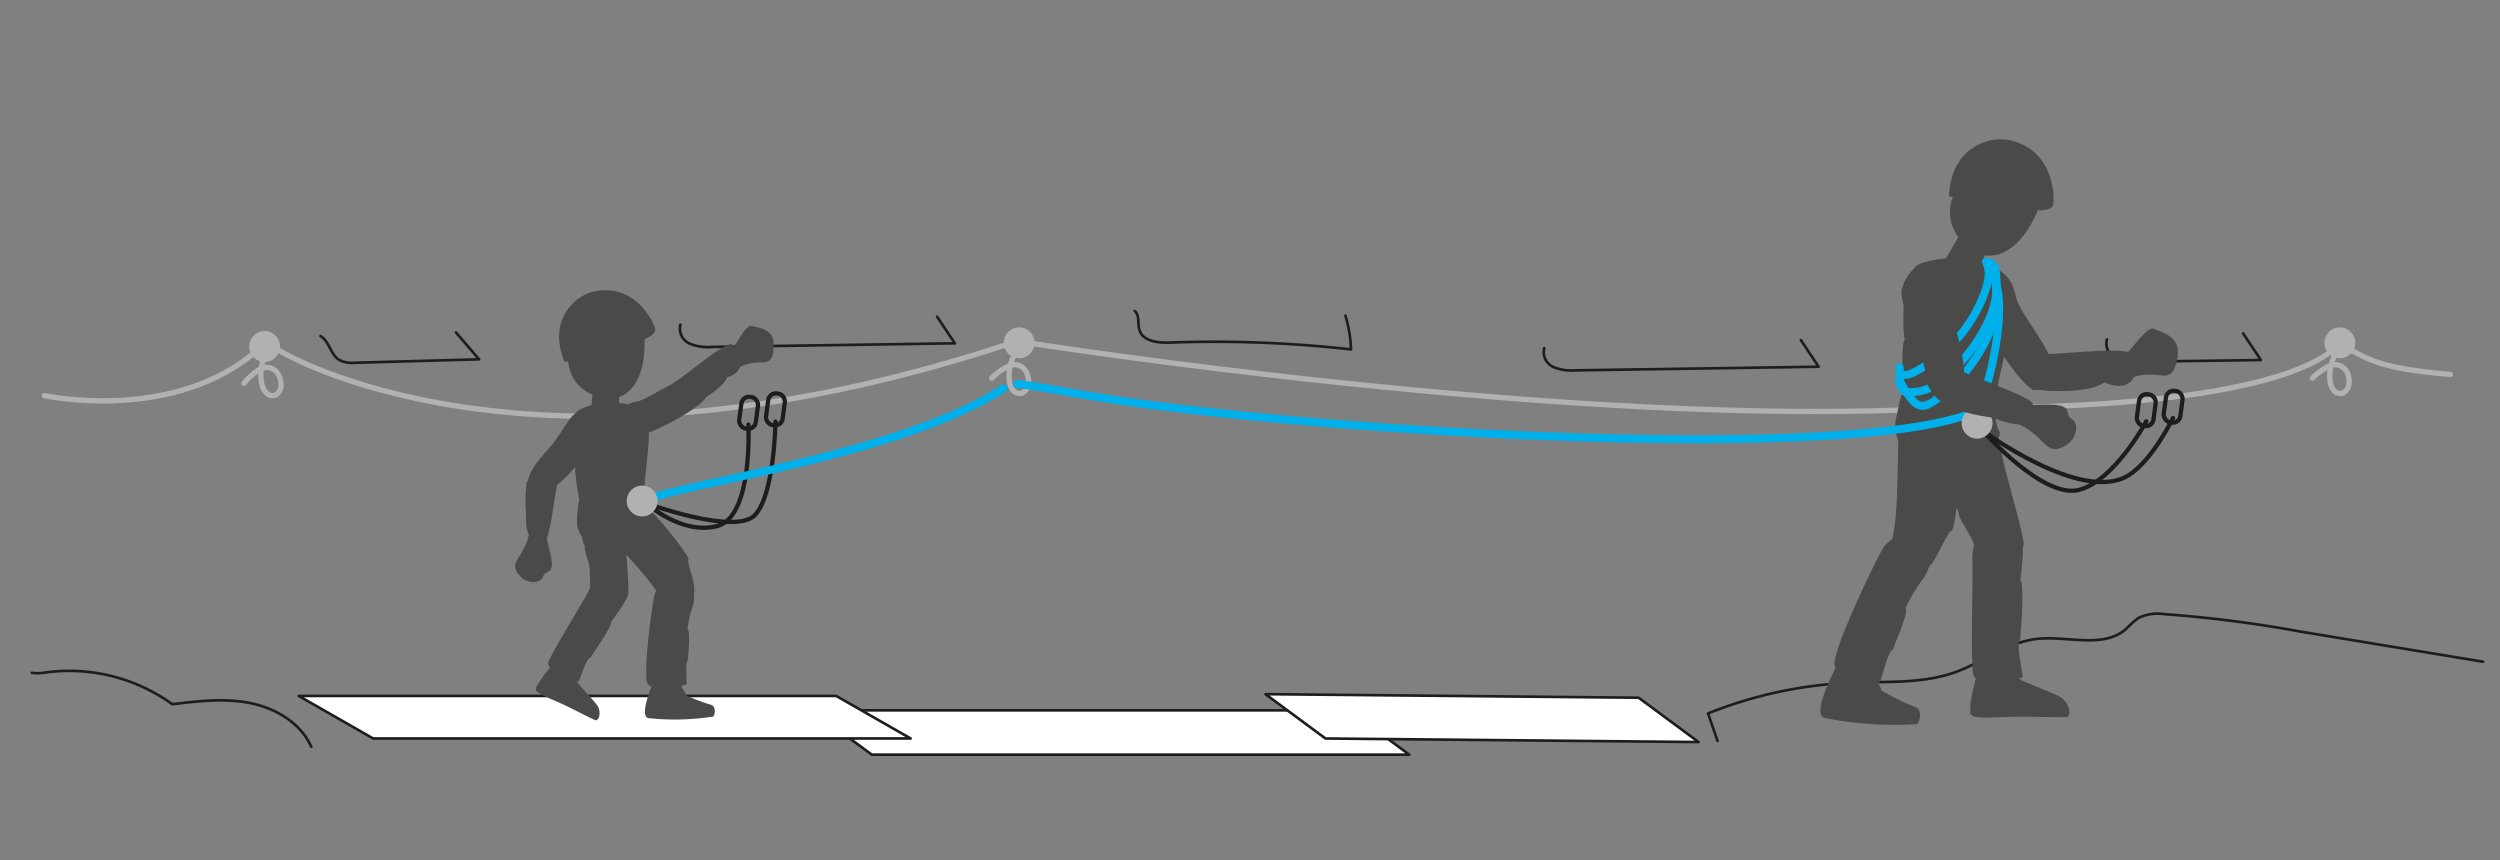 <svg xmlns="http://www.w3.org/2000/svg" viewBox="0 0 469.053 161.443"><rect x="0" y="0" width="469.053" height="161.443" fill="#808080" stroke="none"/><title>via-ferrata-avec-enfant-5</title><g id="Calque_2" data-name="Calque 2"><g id="Calque_1-2" data-name="Calque 1"><path d="M322.246,139.008l-1.78-5.152a81.047,81.047,0,0,1,26.87-5.763c6.577-.267,13.36.241,19.554-1.989,5.165-1.86,9.719-5.567,15.17-6.218,5.733-.685,12.438,1.914,16.813-1.855a20.276,20.276,0,0,1,2.285-2.052,8.194,8.194,0,0,1,4.838-.761,238.263,238.263,0,0,1,25.63,3.283l34.246,5.652" fill="none" stroke="#1d1d1b" stroke-linecap="round" stroke-linejoin="round" stroke-width="0.5"/><path d="M140.41,79.656s.913,17.292-5.837,19.042-13.249-4.25-13.249-4.25,16.499,6,20.249,2.25,3.919-17.6,3.919-17.6" fill="none" stroke="#1d1d1b" stroke-linecap="round" stroke-linejoin="round" stroke-width="0.8"/><path d="M127.662,60.922a3.057,3.057,0,0,0,1.718,3.542,8.91,8.91,0,0,0,4.221.626l45.55-.677-3.335-4.995" fill="none" stroke="#1d1d1b" stroke-linecap="round" stroke-linejoin="round" stroke-width="0.5"/><path d="M289.732,65.315A3.057,3.057,0,0,0,291.45,68.857a8.91,8.91,0,0,0,4.221.626l45.55-.677-3.335-4.995" fill="none" stroke="#1d1d1b" stroke-linecap="round" stroke-linejoin="round" stroke-width="0.5"/><path d="M395.295,63.701a3.057,3.057,0,0,0,1.718,3.542,8.91,8.91,0,0,0,4.221.626c15.183-.226,7.774-.095,22.957-.321l-3.335-4.995" fill="none" stroke="#1d1d1b" stroke-linecap="round" stroke-linejoin="round" stroke-width="0.5"/><circle cx="191.221" cy="64.32" r="2.899" fill="#b1b1b1"/><path d="M186.083,70.942a12.13,12.13,0,0,1,2.458-1.894,3.665,3.665,0,0,1,1.967-.625,2.513,2.513,0,0,1,1.924,1.168,3.607,3.607,0,0,1,.514,2.237,2.089,2.089,0,0,1-1.274,1.966,1.692,1.692,0,0,1-1.711-.698,3.568,3.568,0,0,1-.596-1.842A8.398,8.398,0,0,1,190.722,65.905" fill="none" stroke="#b1b1b1" stroke-linecap="round" stroke-linejoin="round"/><circle cx="439.003" cy="64.32" r="2.899" fill="#b1b1b1"/><path d="M433.865,70.942a12.13,12.13,0,0,1,2.458-1.894,3.665,3.665,0,0,1,1.967-.625,2.513,2.513,0,0,1,1.924,1.168,3.607,3.607,0,0,1,.514,2.237,2.089,2.089,0,0,1-1.274,1.966,1.692,1.692,0,0,1-1.711-.698,3.568,3.568,0,0,1-.596-1.842,8.398,8.398,0,0,1,1.357-5.349" fill="none" stroke="#b1b1b1" stroke-linecap="round" stroke-linejoin="round"/><circle cx="49.645" cy="65.009" r="2.899" fill="#b1b1b1"/><path d="M45.794,71.909a12.13,12.13,0,0,1,2.24-2.147,3.665,3.665,0,0,1,1.889-.833,2.513,2.513,0,0,1,2.038.954,3.607,3.607,0,0,1,.751,2.169A2.089,2.089,0,0,1,51.658,74.144a1.692,1.692,0,0,1-1.776-.51,3.568,3.568,0,0,1-.791-1.768,8.398,8.398,0,0,1,.775-5.463" fill="none" stroke="#b1b1b1" stroke-linecap="round" stroke-linejoin="round"/><path d="M8.311,74.22s24.698,5.389,40.483-8.974" fill="none" stroke="#b1b1b1" stroke-linecap="round" stroke-linejoin="round"/><path d="M52.436,65.79S98.595,94.429,189.603,64.42" fill="none" stroke="#b1b1b1" stroke-linecap="round" stroke-linejoin="round"/><path d="M192.579,64.273S295.278,80.53,363.993,76.592c2.525-.145,61.626,1.305,74.922-11.991,5.129,2.372,6.083,4.432,20.856,5.649" fill="none" stroke="#b1b1b1" stroke-linecap="round" stroke-linejoin="round"/><polygon points="264.409 141.596 163.566 141.596 152.318 133.278 253.161 133.278 264.409 141.596" fill="#fff" stroke="#1d1d1b" stroke-linecap="round" stroke-linejoin="round" stroke-width="0.5"/><polygon points="318.685 139.223 248.681 138.557 237.433 130.239 307.437 130.905 318.685 139.223" fill="#fff" stroke="#1d1d1b" stroke-linecap="round" stroke-linejoin="round" stroke-width="0.5"/><polygon points="170.85 138.557 70.007 138.557 56.057 130.576 156.9 130.576 170.85 138.557" fill="#fff" stroke="#1d1d1b" stroke-linecap="round" stroke-linejoin="round" stroke-width="0.5"/><path d="M111.326,72.067c-.005.479-.42,4.541-.42,4.541s-.405,1.479,2.86,1.961c3.266.481,2.427-1.41,2.427-1.41l-.079-5.142s.371-1.084-2.28-1.461C111.185,70.179,111.333,71.543,111.326,72.067Z" fill="#4a4a49"/><path d="M108.072,127.529c-.083.443,2.877,3.308,4.02,4.859.622.962.495,2.477-.225,2.755-.398.019-3.901-1.93-6.534-3.126-3.032-1.378-5.192-2.082-4.766-2.977a21.209,21.209,0,0,1,3.288-4.495c.855-1.048,1.736-1.67,3.146-.786C108.412,124.643,108.575,124.841,108.072,127.529Z" fill="#4a4a49"/><path d="M114.666,116.699c-.086.063,1.351-1.854,2.025-2.879,1.56-2.842.465-4.166-1.631-4.97-2.096-.803-4.31,1.451-4.507,1.827-1.594,3.054-5.966,9.888-7.611,13.363-.852,1.799,4.279,3.847,5.626,3.818.089.118,1.379-4.335,2.151-4.406C110.72,123.453,114.797,117.62,114.666,116.699Z" fill="#4a4a49"/><path d="M122.578,127.839c-.848,2.181-2.515,6.706-.872,6.903a46.673,46.673,0,0,0,12.068-.295c.313-.068.677-1.775-.269-2.178a32.461,32.461,0,0,1-4.724-1.796c-.253-.643-1.105-1.862-1.293-2.328C126.795,126.421,125.288,123.89,122.578,127.839Z" fill="#4a4a49"/><path d="M129.116,123.738c-.099-.363.526-5.356-.131-5.641a20.638,20.638,0,0,1,1.084-4.634,8.872,8.872,0,0,0,.165-2.286c.444-1.448-2.113-3.067-4.071-3.088-1.757-.018-3.296,3.196-3.36,3.478-.517,2.29-1.979,13.368-1.457,16.355.343,1.96,6.25,1.068,7.447.446.173.092-.342-4.354.324-4.631" fill="#4a4a49"/><path d="M111.368,54.706c-3.436.745-8.775,5.325-5.392,13.284l.637-.26s-.055,5.261,6.098,6.849c4.591,1.184,8.501-2.507,8.217-10.931,0,0,2.363-.915,1.97-2.112C121.718,58.372,117.994,53.269,111.368,54.706Z" fill="#4a4a49"/><path d="M119.723,94.563c2.365-3.075,48.605-8.502,68.564-21.717" fill="none" stroke="#00b0ea" stroke-linecap="round" stroke-linejoin="round" stroke-width="1.5"/><path d="M368.023,43.441c-.252.528-2.8,4.812-2.8,4.812s-1.208,1.429,2.158,3.641c3.369,2.212,3.412-.312,3.412-.312l2.557-5.734s.968-1.01-1.772-2.79C368.838,41.278,368.3,42.865,368.023,43.441Z" fill="#4a4a49"/><path d="M378.369,127.015c.169.622,5.758,2.467,8.192,3.753,1.398.851,2.177,2.879,1.423,3.684-.5.272-6.218-.058-10.349.039-4.757.112-7.974.549-7.982-.868-.079-2.357.694-4.855,1.435-7.827.448-1.88,1.195-3.228,3.559-2.967C377.012,123.091,377.345,123.244,378.369,127.015Z" fill="#4a4a49"/><path d="M379.096,108.865c-.061.139.351-3.259.454-5.009-.095-4.631-2.396-5.491-5.564-4.991-3.168.5-3.965,4.802-3.941,5.409.205,4.918-.335,16.498.107,21.974.229,2.835,7.706,1.779,9.353.783.195.082-1.385-6.351-.479-6.989C379.027,120.042,379.915,109.912,379.096,108.865Z" fill="#4a4a49"/><path d="M399.622,71.007c5.388-2.271,7.711,2.019,8.878-3.648.883-4.308-2.778-4.944-4.654-5.734-1.568.214-4.15,4.322-5.397,5.271C398.449,66.897,394.58,69.802,399.622,71.007Z" fill="#4a4a49"/><path d="M378.122,55.064a12.409,12.409,0,0,0-1.825-2.849c-.88-.826-2.722-1.707-3.918-1.145s-2.865,1.806-2.072,5.154c.948,4.002,8.428,15.765,11.184,16.927,4.392.179,4.651-1.54,3.763-4.552C383.909,64.032,378.215,57.916,378.122,55.064Z" fill="#4a4a49"/><path d="M382.874,73.168c-5.758-1.567-2.542-6.576-.974-6.744,2.844.427,18.186-1.881,18.618.346,1.226,6.318-3.189,6.193-5.673,4.967C391.93,73.923,383.612,73.369,382.874,73.168Z" fill="#4a4a49"/><path d="M379.717,101.974c-.921-5.658-4.102-14.181-5.601-24.219-3.029-8.945-11.254-6.931-11.933,1.735.747.068,1.172,10.038,2.926,11.292-.317.937,2.621,4.991,2.393,5.757.187,1.277,3.52,5.375,2.73,6.263.114,3.634,2.799,5.978,5.904,5.007,2.095-.655,3.327-4.21,3.58-5.835" fill="#4a4a49"/><path d="M375.228,81.127c-3.334-5.539,3.736-19.837,2.659-26.584-1.074-5.837-11.939-7.455-17.937-4.924-3.599,1.939-2.892,13.433-2.582,14.076-.728.771-.357,8.803-.329,9.806-.011-.382-.567,1.167-1.353,5.33-1.22,6.459,8.845,14.227,16.55,7.437.771-.743,2.807-3.15,2.993-5.14C375.14,80.977,375.037,81.318,375.228,81.127Z" fill="#4a4a49"/><path d="M344.533,125.008c-1.489,2.994-4.449,9.217-2.136,9.71a66.691,66.691,0,0,0,17.211,1.144c.454-.056,1.194-2.437-.1-3.134a46.383,46.383,0,0,1-6.49-3.168c-.276-.948-1.331-2.793-1.538-3.48C350.717,123.537,348.901,119.74,344.533,125.008Z" fill="#4a4a49"/><path d="M355.183,121.866c.026-.537,3.086-7.043,2.32-7.722a29.49,29.49,0,0,1,3.524-5.815,12.676,12.676,0,0,0,1.236-3.032c1.245-1.771-.118-4.953-2.769-5.847-2.38-.803-5.893,2.882-6.105,3.238-1.717,2.883-8.608,17.286-9.221,21.574-.402,2.815,6.623,4.068,8.524,3.753.195.202,1.462-6.067,2.49-6.148" fill="#4a4a49"/><path d="M366.068,99.624c.982-.068,1.743-12.243,1.634-14.922,0-.725.063-6.101-.241-6.664-.513-2.341-6.622-9.932-10.952-.946-.733,1.519.145,22.245-2.041,25.595-2.11,4.22,6.536,5.446,8.101,2.926s2.977-5.943,3.499-5.989c-.204.014-.109.012,0,0" fill="#4a4a49"/><path d="M377.041,26.299c-3.717-.836-11.055,1.229-11.363,10.595l.744.035s-2.455,5.146,2.867,9.515c3.971,3.259,9.499,1.417,13.066-6.992,0,0,2.74.18,2.9-1.176C385.539,34.627,384.208,27.911,377.041,26.299Z" fill="#4a4a49"/><path d="M117.139,93.344c.055.253.113.502.151.78-.317,7.096.726,13.376.6,17.386-.392,1.082-1.715,3.359-3.242,3.528-2.263.251-4.702-1.395-4.293-3.906.662-.505.232-3.412.275-4.314.259-.496-1.215-3.674-.872-4.275a4.012,4.012,0,0,1-.522-2.001A44.412,44.412,0,0,0,117.139,93.344Z" fill="#4a4a49"/><path d="M122.009,97.476c-2.823-3.535.763-14.106-.606-18.688-1.283-3.95-8.97-4.071-12.898-1.762-2.318,1.677-.768,9.585-.494,10.003-.434.602.564,6.14.676,6.833-.043-.264-.286.862-.447,3.822-.251,4.593,7.448,9.054,12.167,3.634a7.364,7.364,0,0,0,1.602-3.842C121.933,97.38,121.893,97.626,122.009,97.476Z" fill="#4a4a49"/><path d="M129.157,105.063c.47-.503-4.951-7.099-6.285-8.418a33.495,33.495,0,0,0-3.304-3.296c-1.38-.953-8.741-1.354-6.669,5.312.35,1.127,10.69,11.318,11.17,14.076.934,3.167,6.556-.902,6.155-2.938s-1.313-4.463-1.067-4.736c-.097.104-.05.058,0,0" fill="#4a4a49"/><path d="M138.464,69.068c4.068-2.404,6.394.78,6.713-3.885.239-3.546-2.762-3.658-4.349-4.086-1.233.342-2.854,3.911-3.749,4.807C137.079,65.904,134.296,68.65,138.464,69.068Z" fill="#4a4a49"/><path d="M118.926,75.399a8.684,8.684,0,0,0-2.075,1.14c-.618.575-1.321,1.82-.984,2.682a3.925,3.925,0,0,0,4.122,2.455c2.839-.473,11.406-5.14,12.348-7.01.332-3.059-1.477-4.085-3.622-3.608C125.461,71.782,120.922,75.469,118.926,75.399Z" fill="#4a4a49"/><path d="M129.369,76.207c-3.962,1.318-3.711-3.779-2.862-4.484,1.823-.853,9.868-8.145,10.983-7.015,3.163,3.206.888,5.78-1.036,6.028C135.604,73.14,129.877,76.038,129.369,76.207Z" fill="#4a4a49"/><path d="M102.663,101.329c.109,1.102,1.427,4.421.63,5.6-.306.453-1.172.421-1.379,1.197-.343,1.285-2.877,1.652-4.423-.125-2.289-2.63.742-3.056,1.786-7.856C99.78,98.408,102.312,97.761,102.663,101.329Z" fill="#4a4a49"/><path d="M112.112,80.77c-.149-.052-.184-.112-.229-.062,2.594-2.905-.094-4.635-3.325-3.48-1.644.587-2.953,3.71-4.892,6.078-1.771,2.163-3.763,4.103-3.947,5.375-.385,2.664,1.726,3.887,3.626,2.977,3.169-1.517,6.859-6.996,7.53-8.088a6.927,6.927,0,0,1,1.411-2.501" fill="#4a4a49"/><path d="M98.826,90.496a24.32,24.32,0,0,0-.128,5.647c.051.855-.683,6.447,3.628,5.06,1.019-.328,1.803-10.035,2.643-11.805s-2.183-4.952-5.239-.992C99.243,89.036,99.148,90.261,98.826,90.496Z" fill="#4a4a49"/><path d="M60.142,63.054c1.651.992,1.875,3.481,3.514,4.493a5.435,5.435,0,0,0,3.036.507l23.193-.637-4.33-5.035" fill="none" stroke="#1d1d1b" stroke-linecap="round" stroke-linejoin="round" stroke-width="0.5"/><path d="M212.9,58.342c.956.837.502,2.406.895,3.614.688,2.115,3.516,2.396,5.739,2.316a230.249,230.249,0,0,1,33.934,1.286,24.258,24.258,0,0,0-1.036-6.318" fill="none" stroke="#1d1d1b" stroke-linecap="round" stroke-linejoin="round" stroke-width="0.5"/><path d="M190.834,72.067c1.229-.072,9.251,1.537,17.234,2.798,38.409,6.065,141.353,12.404,163.296,2.059,0,0,6.417-18.048,2.406-25.749" fill="none" stroke="#00b0ea" stroke-linecap="round" stroke-linejoin="round" stroke-width="1.5"/><path d="M372.606,49.102c.889,1.653.486,3.691-.126,5.466a27.167,27.167,0,0,1-13.512,15.336,2.878,2.878,0,0,1-2.524.24l-.023-1.236" fill="none" stroke="#00b0ea" stroke-linecap="round" stroke-linejoin="round" stroke-width="1.5"/><path d="M374.249,50.051a15.684,15.684,0,0,1-.896,9.522,29.251,29.251,0,0,1-5.244,8.132c-3.012,3.469-5.987,6.226-10.564,5.833-.492-.042-1.396-1.743-1.012-2.054" fill="none" stroke="#00b0ea" stroke-linecap="round" stroke-linejoin="round" stroke-width="1.5"/><path d="M373.557,49.285a19.258,19.258,0,0,1-.858,14.371,30.033,30.033,0,0,1-9.354,11.229,6.309,6.309,0,0,1-2.099,1.187c-2.257.616-3.649-2.878-5.001-4.787" fill="none" stroke="#00b0ea" stroke-linecap="round" stroke-linejoin="round" stroke-width="1.5"/><path d="M364.416,52.876c-.182.133-.022-.093,0,0-1.286-5.414-6.265-3.499-7.551,1.232-.655,2.407,1.936,6.493,3.128,10.701,1.089,3.844,1.736,7.763,3.076,9.018,2.808,2.628,4.837,1.147,5.323-1.825.811-4.954-2.597-13.757-3.328-15.435a12.271,12.271,0,0,0-.649-3.691" fill="#4a4a49"/><circle cx="120.48" cy="93.997" r="2.899" fill="#b1b1b1"/><rect x="138.877" y="74.453" width="3.143" height="5.998" rx="1.437" ry="1.437" transform="translate(269.384 172.848) rotate(-172.378)" fill="none" stroke="#1d1d1b" stroke-linecap="round" stroke-linejoin="round" stroke-width="0.8"/><rect x="143.917" y="73.807" width="3.143" height="5.998" rx="1.437" ry="1.437" transform="translate(279.505 172.23) rotate(-172.378)" fill="none" stroke="#1d1d1b" stroke-linecap="round" stroke-linejoin="round" stroke-width="0.8"/><path d="M402.686,79.042s-5.894,11.125-12.644,12.875-18.041-11.102-18.041-11.102,18.58,13.723,27.292,8.404c4.526-2.764,8.404-10.794,8.404-10.794" fill="none" stroke="#1d1d1b" stroke-linecap="round" stroke-linejoin="round" stroke-width="0.8"/><rect x="401.116" y="73.958" width="3.143" height="5.998" rx="1.437" ry="1.437" transform="translate(791.611 206.643) rotate(-172.378)" fill="none" stroke="#1d1d1b" stroke-linecap="round" stroke-linejoin="round" stroke-width="0.8"/><rect x="406.156" y="73.312" width="3.143" height="5.998" rx="1.437" ry="1.437" transform="translate(801.731 206.025) rotate(-172.378)" fill="none" stroke="#1d1d1b" stroke-linecap="round" stroke-linejoin="round" stroke-width="0.8"/><circle cx="370.946" cy="79.397" r="2.899" fill="#b1b1b1"/><path d="M365.769,76.366a34.751,34.751,0,0,0,7.832,1.952c1.208.197,8.381,3.97,7.802-2.475-.138-1.524-13.422-5.666-15.626-7.392-2.204-1.726-7.198.494-2.638,5.998C363.865,75.325,365.543,75.843,365.769,76.366Z" fill="#4a4a49"/><path d="M380.971,75.943c1.309.162,5.512-.501,6.673.735.446.474.182,1.472,1.03,1.916,1.403.735,1.167,3.776-1.304,5.108-3.656,1.971-3.357-1.663-8.662-4.133C376.822,78.528,376.733,75.416,380.971,75.943Z" fill="#4a4a49"/><rect width="469.053" height="161.443" fill="none"/><path d="M58.399,140.104c-1.99-4.461-6.685-7.241-11.476-8.197s-9.739-.369-14.588.221a33.122,33.122,0,0,0-23.561-5.992,8.601,8.601,0,0,1-2.799.101" fill="none" stroke="#1d1d1b" stroke-linecap="round" stroke-linejoin="round" stroke-width="0.5"/></g></g></svg>